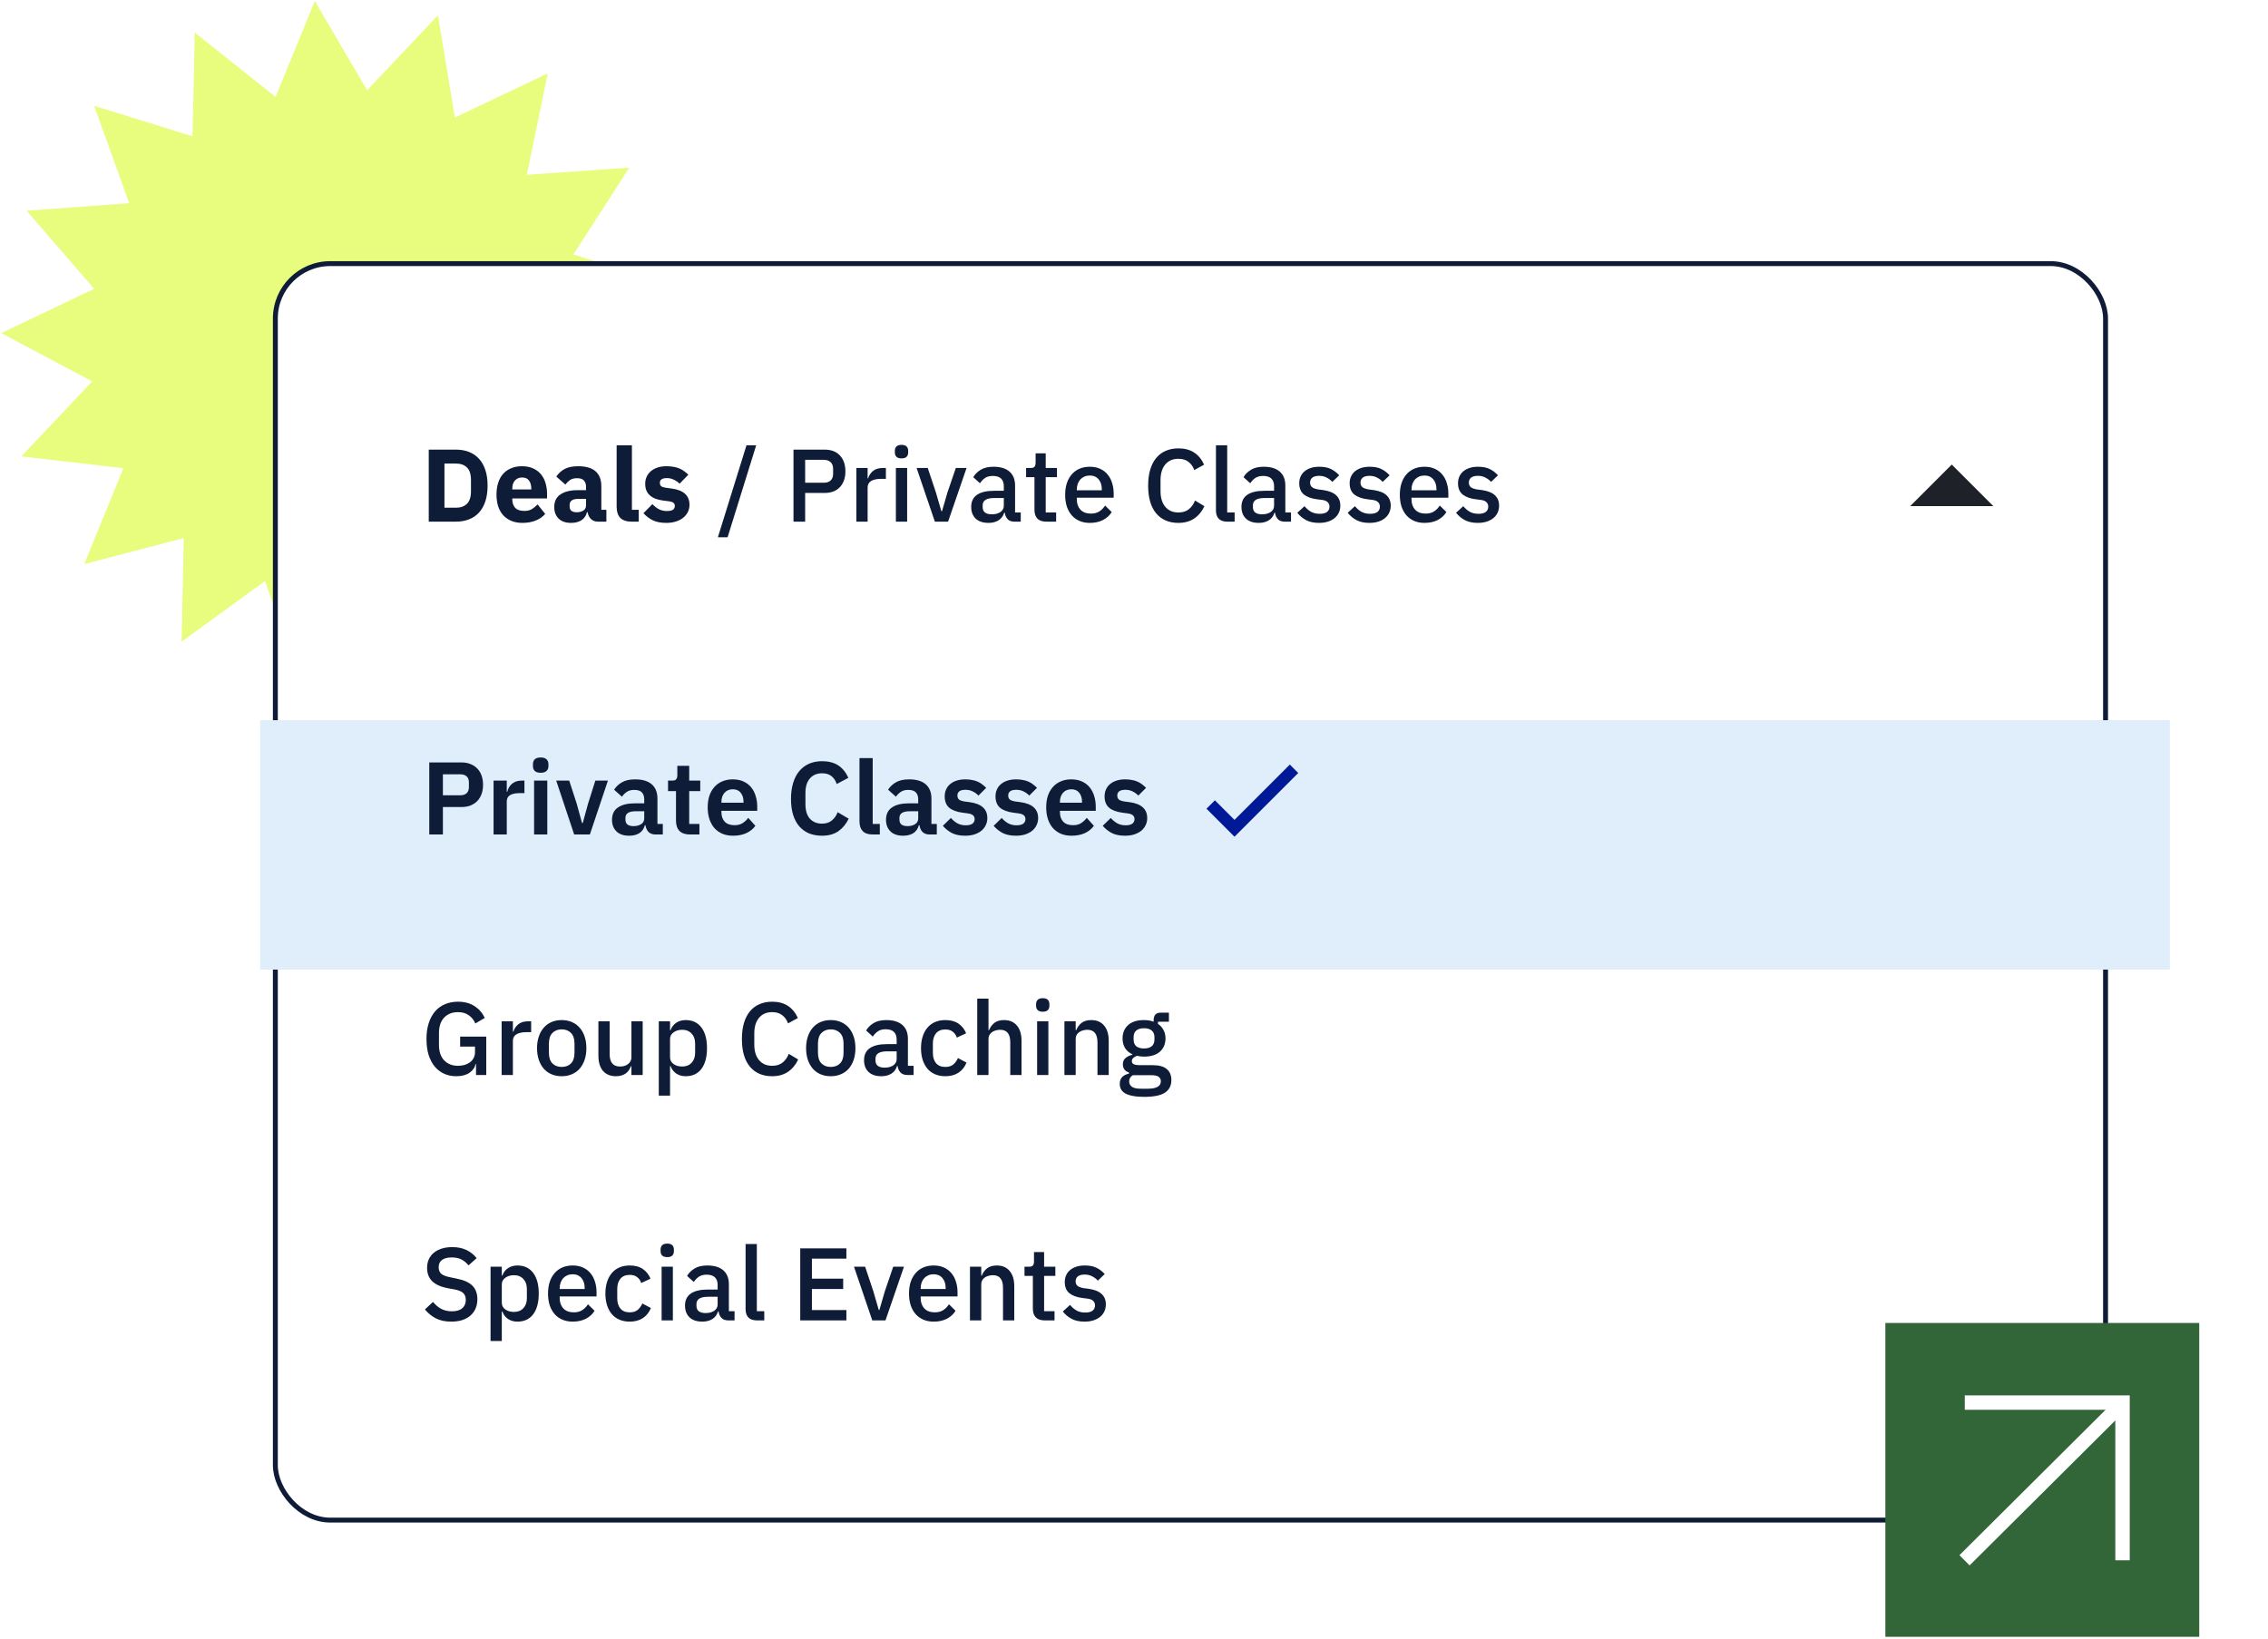 <svg width="462" height="334" viewBox="0 0 462 334" fill="none" xmlns="http://www.w3.org/2000/svg">
<path d="M119.818 70.454L136.822 58.109L116.787 51.856L128.19 34.157L107.319 35.618L111.591 14.951L92.654 23.951L89.219 3.112L74.785 18.396L64.132 0.208L56.136 19.741L39.681 6.648L39.22 27.779L19.185 21.556L26.316 41.404L5.415 42.924L19.185 58.841L0.248 67.869L18.781 77.702L4.347 92.987L25.132 95.397L17.165 114.929L37.43 109.626L36.997 130.728L53.971 118.382L61.13 138.231L72.562 120.531L86.332 136.419L90.633 115.752L109.195 125.556L105.818 104.717L126.602 107.126L116.008 88.909L136.244 83.577L119.818 70.454Z" fill="#E8FD7D"/>
<rect x="56.091" y="53.709" width="372.818" height="256" rx="11.182" fill="white" stroke="#0E1C38"/>
<path d="M87.339 91.606H92.869C93.836 91.606 94.719 91.76 95.518 92.068C96.317 92.377 96.997 92.839 97.558 93.456C98.119 94.059 98.553 94.823 98.862 95.748C99.17 96.659 99.324 97.725 99.324 98.944C99.324 100.164 99.17 101.236 98.862 102.161C98.553 103.072 98.119 103.836 97.558 104.453C96.997 105.056 96.317 105.512 95.518 105.82C94.719 106.128 93.836 106.283 92.869 106.283H87.339V91.606ZM92.869 103.444C93.822 103.444 94.572 103.178 95.119 102.645C95.665 102.112 95.939 101.257 95.939 100.08V97.809C95.939 96.631 95.665 95.776 95.119 95.243C94.572 94.711 93.822 94.444 92.869 94.444H90.535V103.444H92.869ZM106.437 106.535C105.596 106.535 104.846 106.402 104.187 106.135C103.528 105.855 102.967 105.47 102.505 104.979C102.056 104.474 101.713 103.864 101.475 103.15C101.25 102.435 101.138 101.636 101.138 100.752C101.138 99.883 101.25 99.098 101.475 98.397C101.699 97.682 102.028 97.073 102.463 96.568C102.911 96.063 103.458 95.678 104.103 95.412C104.748 95.131 105.484 94.991 106.311 94.991C107.222 94.991 108 95.145 108.645 95.454C109.304 95.762 109.836 96.175 110.243 96.694C110.663 97.213 110.965 97.816 111.147 98.502C111.343 99.175 111.441 99.883 111.441 100.626V101.551H104.355V101.72C104.355 102.449 104.552 103.03 104.944 103.465C105.337 103.885 105.953 104.096 106.794 104.096C107.439 104.096 107.965 103.97 108.371 103.717C108.778 103.451 109.156 103.136 109.507 102.771L111.063 104.706C110.572 105.28 109.927 105.729 109.128 106.051C108.343 106.374 107.446 106.535 106.437 106.535ZM106.374 97.283C105.743 97.283 105.245 97.493 104.881 97.914C104.53 98.32 104.355 98.867 104.355 99.554V99.722H108.224V99.533C108.224 98.86 108.07 98.32 107.762 97.914C107.467 97.493 107.005 97.283 106.374 97.283ZM121.798 106.283C121.237 106.283 120.768 106.107 120.389 105.757C120.025 105.406 119.793 104.937 119.695 104.348H119.569C119.401 105.063 119.029 105.61 118.455 105.988C117.88 106.353 117.172 106.535 116.331 106.535C115.223 106.535 114.375 106.241 113.786 105.652C113.198 105.063 112.903 104.285 112.903 103.318C112.903 102.154 113.324 101.292 114.165 100.731C115.02 100.157 116.177 99.869 117.634 99.869H119.38V99.175C119.38 98.643 119.24 98.222 118.959 97.914C118.679 97.591 118.209 97.43 117.55 97.43C116.934 97.43 116.443 97.563 116.078 97.83C115.714 98.096 115.413 98.397 115.174 98.734L113.324 97.094C113.772 96.435 114.333 95.923 115.006 95.559C115.693 95.18 116.618 94.991 117.782 94.991C119.352 94.991 120.529 95.334 121.314 96.021C122.099 96.708 122.492 97.71 122.492 99.028V103.864H123.522V106.283H121.798ZM117.487 104.369C118.006 104.369 118.448 104.257 118.812 104.033C119.191 103.808 119.38 103.444 119.38 102.939V101.636H117.866C116.646 101.636 116.036 102.049 116.036 102.876V103.192C116.036 103.598 116.163 103.9 116.415 104.096C116.667 104.278 117.025 104.369 117.487 104.369ZM128.702 106.283C127.637 106.283 126.851 106.023 126.347 105.505C125.856 104.986 125.611 104.236 125.611 103.255V90.722H128.723V103.864H130.111V106.283H128.702ZM135.719 106.535C134.654 106.535 133.757 106.367 133.028 106.03C132.299 105.68 131.647 105.189 131.072 104.558L132.902 102.708C133.294 103.143 133.729 103.486 134.205 103.738C134.682 103.991 135.222 104.117 135.825 104.117C136.441 104.117 136.869 104.026 137.107 103.843C137.346 103.647 137.465 103.388 137.465 103.065C137.465 102.547 137.093 102.238 136.35 102.14L135.152 101.993C132.67 101.685 131.43 100.549 131.43 98.587C131.43 98.054 131.528 97.57 131.724 97.136C131.935 96.687 132.222 96.309 132.586 96C132.965 95.678 133.413 95.433 133.932 95.264C134.465 95.082 135.061 94.991 135.719 94.991C136.294 94.991 136.799 95.033 137.233 95.117C137.682 95.187 138.074 95.299 138.411 95.454C138.761 95.594 139.077 95.776 139.357 96C139.652 96.21 139.939 96.449 140.219 96.715L138.432 98.545C138.081 98.194 137.682 97.921 137.233 97.725C136.799 97.514 136.35 97.409 135.888 97.409C135.355 97.409 134.976 97.493 134.752 97.661C134.528 97.83 134.416 98.054 134.416 98.334C134.416 98.629 134.493 98.86 134.647 99.028C134.815 99.182 135.124 99.294 135.572 99.365L136.813 99.533C139.238 99.855 140.451 100.963 140.451 102.855C140.451 103.388 140.338 103.878 140.114 104.327C139.89 104.776 139.567 105.168 139.147 105.505C138.74 105.827 138.243 106.079 137.654 106.262C137.079 106.444 136.434 106.535 135.719 106.535ZM146.238 109.458L152.063 90.722H154.039L148.215 109.458H146.238ZM161.637 106.283V91.606H167.945C169.305 91.606 170.356 92.005 171.099 92.804C171.842 93.603 172.213 94.675 172.213 96.021C172.213 97.367 171.842 98.439 171.099 99.239C170.356 100.037 169.305 100.437 167.945 100.437H164.013V106.283H161.637ZM164.013 98.355H167.798C168.4 98.355 168.87 98.201 169.207 97.893C169.543 97.57 169.711 97.115 169.711 96.526V95.517C169.711 94.928 169.543 94.479 169.207 94.171C168.87 93.849 168.4 93.687 167.798 93.687H164.013V98.355ZM174.446 106.283V95.348H176.738V97.451H176.843C176.998 96.89 177.32 96.4 177.811 95.979C178.301 95.559 178.981 95.348 179.85 95.348H180.46V97.556H179.556C178.645 97.556 177.944 97.704 177.453 97.998C176.977 98.292 176.738 98.727 176.738 99.302V106.283H174.446ZM183.652 93.393C183.176 93.393 182.825 93.281 182.601 93.056C182.391 92.832 182.285 92.545 182.285 92.194V91.837C182.285 91.486 182.391 91.199 182.601 90.975C182.825 90.75 183.176 90.638 183.652 90.638C184.129 90.638 184.472 90.75 184.683 90.975C184.893 91.199 184.998 91.486 184.998 91.837V92.194C184.998 92.545 184.893 92.832 184.683 93.056C184.472 93.281 184.129 93.393 183.652 93.393ZM182.496 95.348H184.788V106.283H182.496V95.348ZM190.437 106.283L186.715 95.348H188.986L190.647 100.332L191.761 104.159H191.888L193.002 100.332L194.705 95.348H196.892L193.128 106.283H190.437ZM206.647 106.283C206.044 106.283 205.582 106.114 205.259 105.778C204.937 105.427 204.741 104.986 204.671 104.453H204.566C204.355 105.14 203.97 105.659 203.409 106.009C202.848 106.36 202.168 106.535 201.369 106.535C200.234 106.535 199.358 106.241 198.741 105.652C198.138 105.063 197.837 104.271 197.837 103.276C197.837 102.182 198.229 101.362 199.014 100.816C199.813 100.269 200.977 99.995 202.505 99.995H204.481V99.07C204.481 98.397 204.299 97.879 203.935 97.514C203.57 97.15 203.002 96.968 202.231 96.968C201.587 96.968 201.061 97.108 200.654 97.388C200.248 97.668 199.904 98.026 199.624 98.46L198.257 97.22C198.622 96.603 199.133 96.098 199.792 95.706C200.451 95.299 201.313 95.096 202.379 95.096C203.795 95.096 204.881 95.425 205.638 96.084C206.395 96.743 206.773 97.689 206.773 98.923V104.411H207.93V106.283H206.647ZM202.021 104.79C202.736 104.79 203.325 104.635 203.787 104.327C204.25 104.005 204.481 103.577 204.481 103.044V101.467H202.547C200.963 101.467 200.171 101.958 200.171 102.939V103.318C200.171 103.808 200.332 104.18 200.654 104.432C200.991 104.671 201.446 104.79 202.021 104.79ZM213.143 106.283C212.343 106.283 211.741 106.079 211.334 105.673C210.928 105.252 210.724 104.663 210.724 103.907V97.22H209.021V95.348H209.946C210.325 95.348 210.584 95.264 210.724 95.096C210.879 94.928 210.956 94.654 210.956 94.276V92.362H213.016V95.348H215.308V97.22H213.016V104.411H215.14V106.283H213.143ZM222.002 106.535C221.217 106.535 220.516 106.402 219.899 106.135C219.282 105.869 218.757 105.491 218.322 105C217.888 104.495 217.551 103.892 217.313 103.192C217.089 102.477 216.976 101.685 216.976 100.816C216.976 99.946 217.089 99.161 217.313 98.46C217.551 97.746 217.888 97.143 218.322 96.652C218.757 96.147 219.282 95.762 219.899 95.496C220.516 95.229 221.217 95.096 222.002 95.096C222.801 95.096 223.502 95.236 224.105 95.517C224.721 95.797 225.233 96.189 225.64 96.694C226.046 97.185 226.348 97.76 226.544 98.418C226.754 99.077 226.859 99.785 226.859 100.542V101.404H219.352V101.762C219.352 102.603 219.598 103.297 220.088 103.843C220.593 104.376 221.308 104.642 222.233 104.642C222.906 104.642 223.474 104.495 223.936 104.201C224.399 103.907 224.791 103.507 225.114 103.002L226.46 104.327C226.053 105 225.464 105.54 224.693 105.946C223.922 106.339 223.025 106.535 222.002 106.535ZM222.002 96.883C221.609 96.883 221.245 96.954 220.908 97.094C220.586 97.234 220.306 97.43 220.067 97.682C219.843 97.935 219.668 98.236 219.542 98.587C219.416 98.937 219.352 99.323 219.352 99.743V99.89H224.441V99.68C224.441 98.839 224.224 98.166 223.789 97.661C223.355 97.143 222.759 96.883 222.002 96.883ZM240.043 106.535C238.123 106.535 236.616 105.89 235.522 104.6C234.429 103.297 233.882 101.411 233.882 98.944C233.882 97.71 234.022 96.624 234.303 95.685C234.583 94.746 234.99 93.954 235.522 93.309C236.055 92.664 236.7 92.18 237.457 91.858C238.228 91.521 239.09 91.353 240.043 91.353C241.319 91.353 242.384 91.634 243.239 92.194C244.108 92.755 244.788 93.582 245.279 94.675L243.281 95.769C243.029 95.068 242.636 94.514 242.104 94.108C241.585 93.687 240.898 93.477 240.043 93.477C238.908 93.477 238.017 93.862 237.373 94.633C236.728 95.404 236.405 96.47 236.405 97.83V100.059C236.405 101.418 236.728 102.484 237.373 103.255C238.017 104.026 238.908 104.411 240.043 104.411C240.926 104.411 241.641 104.187 242.188 103.738C242.749 103.276 243.162 102.687 243.429 101.972L245.342 103.129C244.851 104.194 244.164 105.028 243.281 105.631C242.398 106.234 241.319 106.535 240.043 106.535ZM250.027 106.283C249.242 106.283 248.653 106.086 248.26 105.694C247.882 105.287 247.693 104.727 247.693 104.012V90.722H249.985V104.411H251.499V106.283H250.027ZM261.7 106.283C261.097 106.283 260.635 106.114 260.312 105.778C259.99 105.427 259.794 104.986 259.723 104.453H259.618C259.408 105.14 259.023 105.659 258.462 106.009C257.901 106.36 257.221 106.535 256.422 106.535C255.287 106.535 254.411 106.241 253.794 105.652C253.191 105.063 252.89 104.271 252.89 103.276C252.89 102.182 253.282 101.362 254.067 100.816C254.866 100.269 256.03 99.995 257.558 99.995H259.534V99.07C259.534 98.397 259.352 97.879 258.988 97.514C258.623 97.15 258.055 96.968 257.284 96.968C256.639 96.968 256.114 97.108 255.707 97.388C255.301 97.668 254.957 98.026 254.677 98.46L253.31 97.22C253.675 96.603 254.186 96.098 254.845 95.706C255.504 95.299 256.366 95.096 257.432 95.096C258.847 95.096 259.934 95.425 260.691 96.084C261.448 96.743 261.826 97.689 261.826 98.923V104.411H262.983V106.283H261.7ZM257.074 104.79C257.789 104.79 258.378 104.635 258.84 104.327C259.303 104.005 259.534 103.577 259.534 103.044V101.467H257.6C256.016 101.467 255.224 101.958 255.224 102.939V103.318C255.224 103.808 255.385 104.18 255.707 104.432C256.044 104.671 256.499 104.79 257.074 104.79ZM268.699 106.535C267.661 106.535 266.792 106.353 266.091 105.988C265.39 105.624 264.78 105.119 264.262 104.474L265.734 103.129C266.14 103.619 266.589 104.005 267.079 104.285C267.584 104.551 268.166 104.685 268.825 104.685C269.498 104.685 269.995 104.558 270.318 104.306C270.654 104.04 270.822 103.675 270.822 103.213C270.822 102.862 270.703 102.568 270.465 102.329C270.241 102.077 269.841 101.916 269.266 101.846L268.257 101.72C267.135 101.579 266.252 101.257 265.608 100.752C264.977 100.234 264.661 99.47 264.661 98.46C264.661 97.928 264.759 97.458 264.956 97.052C265.152 96.631 265.425 96.281 265.776 96C266.14 95.706 266.568 95.482 267.058 95.327C267.563 95.173 268.117 95.096 268.72 95.096C269.701 95.096 270.5 95.25 271.117 95.559C271.747 95.867 272.308 96.295 272.799 96.841L271.39 98.187C271.11 97.851 270.738 97.563 270.276 97.325C269.827 97.073 269.308 96.947 268.72 96.947C268.089 96.947 267.619 97.073 267.311 97.325C267.016 97.577 266.869 97.907 266.869 98.313C266.869 98.734 267.002 99.049 267.269 99.26C267.535 99.47 267.963 99.624 268.551 99.722L269.561 99.848C270.766 100.03 271.642 100.388 272.189 100.921C272.75 101.439 273.03 102.14 273.03 103.023C273.03 103.556 272.925 104.04 272.715 104.474C272.518 104.895 272.231 105.259 271.853 105.568C271.474 105.876 271.019 106.114 270.486 106.283C269.953 106.451 269.357 106.535 268.699 106.535ZM278.966 106.535C277.928 106.535 277.059 106.353 276.358 105.988C275.657 105.624 275.048 105.119 274.529 104.474L276.001 103.129C276.407 103.619 276.856 104.005 277.347 104.285C277.851 104.551 278.433 104.685 279.092 104.685C279.765 104.685 280.262 104.558 280.585 104.306C280.921 104.04 281.09 103.675 281.09 103.213C281.09 102.862 280.97 102.568 280.732 102.329C280.508 102.077 280.108 101.916 279.533 101.846L278.524 101.72C277.403 101.579 276.52 101.257 275.875 100.752C275.244 100.234 274.929 99.47 274.929 98.46C274.929 97.928 275.027 97.458 275.223 97.052C275.419 96.631 275.693 96.281 276.043 96C276.407 95.706 276.835 95.482 277.326 95.327C277.83 95.173 278.384 95.096 278.987 95.096C279.968 95.096 280.767 95.25 281.384 95.559C282.015 95.867 282.575 96.295 283.066 96.841L281.657 98.187C281.377 97.851 281.005 97.563 280.543 97.325C280.094 97.073 279.576 96.947 278.987 96.947C278.356 96.947 277.886 97.073 277.578 97.325C277.284 97.577 277.136 97.907 277.136 98.313C277.136 98.734 277.27 99.049 277.536 99.26C277.802 99.47 278.23 99.624 278.819 99.722L279.828 99.848C281.033 100.03 281.91 100.388 282.456 100.921C283.017 101.439 283.297 102.14 283.297 103.023C283.297 103.556 283.192 104.04 282.982 104.474C282.786 104.895 282.498 105.259 282.12 105.568C281.741 105.876 281.286 106.114 280.753 106.283C280.22 106.451 279.625 106.535 278.966 106.535ZM290.176 106.535C289.391 106.535 288.69 106.402 288.074 106.135C287.457 105.869 286.931 105.491 286.496 105C286.062 104.495 285.725 103.892 285.487 103.192C285.263 102.477 285.151 101.685 285.151 100.816C285.151 99.946 285.263 99.161 285.487 98.46C285.725 97.746 286.062 97.143 286.496 96.652C286.931 96.147 287.457 95.762 288.074 95.496C288.69 95.229 289.391 95.096 290.176 95.096C290.975 95.096 291.676 95.236 292.279 95.517C292.896 95.797 293.407 96.189 293.814 96.694C294.221 97.185 294.522 97.76 294.718 98.418C294.928 99.077 295.034 99.785 295.034 100.542V101.404H287.527V101.762C287.527 102.603 287.772 103.297 288.263 103.843C288.767 104.376 289.482 104.642 290.408 104.642C291.08 104.642 291.648 104.495 292.111 104.201C292.573 103.907 292.966 103.507 293.288 103.002L294.634 104.327C294.228 105 293.639 105.54 292.868 105.946C292.097 106.339 291.2 106.535 290.176 106.535ZM290.176 96.883C289.784 96.883 289.419 96.954 289.083 97.094C288.76 97.234 288.48 97.43 288.242 97.682C288.017 97.935 287.842 98.236 287.716 98.587C287.59 98.937 287.527 99.323 287.527 99.743V99.89H292.615V99.68C292.615 98.839 292.398 98.166 291.964 97.661C291.529 97.143 290.933 96.883 290.176 96.883ZM301.04 106.535C300.003 106.535 299.134 106.353 298.433 105.988C297.732 105.624 297.122 105.119 296.604 104.474L298.075 103.129C298.482 103.619 298.931 104.005 299.421 104.285C299.926 104.551 300.508 104.685 301.166 104.685C301.839 104.685 302.337 104.558 302.659 104.306C302.996 104.04 303.164 103.675 303.164 103.213C303.164 102.862 303.045 102.568 302.807 102.329C302.582 102.077 302.183 101.916 301.608 101.846L300.599 101.72C299.477 101.579 298.594 101.257 297.949 100.752C297.318 100.234 297.003 99.47 297.003 98.46C297.003 97.928 297.101 97.458 297.297 97.052C297.494 96.631 297.767 96.281 298.118 96C298.482 95.706 298.91 95.482 299.4 95.327C299.905 95.173 300.459 95.096 301.061 95.096C302.043 95.096 302.842 95.25 303.458 95.559C304.089 95.867 304.65 96.295 305.141 96.841L303.732 98.187C303.451 97.851 303.08 97.563 302.617 97.325C302.169 97.073 301.65 96.947 301.061 96.947C300.431 96.947 299.961 97.073 299.652 97.325C299.358 97.577 299.211 97.907 299.211 98.313C299.211 98.734 299.344 99.049 299.61 99.26C299.877 99.47 300.304 99.624 300.893 99.722L301.902 99.848C303.108 100.03 303.984 100.388 304.531 100.921C305.092 101.439 305.372 102.14 305.372 103.023C305.372 103.556 305.267 104.04 305.057 104.474C304.86 104.895 304.573 105.259 304.194 105.568C303.816 105.876 303.36 106.114 302.828 106.283C302.295 106.451 301.699 106.535 301.04 106.535Z" fill="#0E1C38"/>
<g filter="url(#filter0_d_3102_34216)">
<rect x="48" y="136.734" width="389" height="50.816" fill="#DFEEFA"/>
</g>
<path d="M397.577 94.65L389.107 103.12L406.046 103.12L397.577 94.65Z" fill="#1F2129"/>
<path fill-rule="evenodd" clip-rule="evenodd" d="M264.455 157.492L251.472 170.475L245.764 164.768L247.479 163.053L251.472 167.046L262.74 155.777L264.455 157.492Z" fill="#001997"/>
<path d="M87.444 170.019V155.342H94.046C94.719 155.342 95.322 155.454 95.855 155.678C96.401 155.889 96.864 156.197 97.243 156.604C97.621 156.996 97.908 157.473 98.105 158.033C98.301 158.594 98.399 159.211 98.399 159.884C98.399 160.571 98.301 161.195 98.105 161.755C97.908 162.302 97.621 162.779 97.243 163.185C96.864 163.578 96.401 163.886 95.855 164.11C95.322 164.321 94.719 164.426 94.046 164.426H90.219V170.019H87.444ZM90.219 162.029H93.794C94.327 162.029 94.747 161.888 95.056 161.608C95.364 161.314 95.518 160.9 95.518 160.368V159.4C95.518 158.868 95.364 158.461 95.056 158.181C94.747 157.9 94.327 157.76 93.794 157.76H90.219V162.029ZM100.541 170.019V159.043H103.232V161.314H103.337C103.408 161.019 103.513 160.739 103.653 160.473C103.807 160.192 104.003 159.947 104.242 159.737C104.48 159.526 104.76 159.358 105.083 159.232C105.419 159.106 105.805 159.043 106.239 159.043H106.828V161.587H105.987C105.076 161.587 104.389 161.72 103.926 161.987C103.464 162.253 103.232 162.688 103.232 163.29V170.019H100.541ZM110.141 157.445C109.581 157.445 109.174 157.319 108.922 157.066C108.683 156.814 108.564 156.491 108.564 156.099V155.678C108.564 155.286 108.683 154.964 108.922 154.711C109.174 154.459 109.581 154.333 110.141 154.333C110.688 154.333 111.088 154.459 111.34 154.711C111.592 154.964 111.718 155.286 111.718 155.678V156.099C111.718 156.491 111.592 156.814 111.34 157.066C111.088 157.319 110.688 157.445 110.141 157.445ZM108.796 159.043H111.487V170.019H108.796V159.043ZM116.962 170.019L113.303 159.043H115.953L117.488 163.774L118.56 167.685H118.707L119.78 163.774L121.273 159.043H123.838L120.158 170.019H116.962ZM133.524 170.019C132.935 170.019 132.465 169.851 132.115 169.514C131.778 169.164 131.568 168.701 131.484 168.127H131.358C131.175 168.842 130.804 169.381 130.243 169.746C129.683 170.096 128.989 170.271 128.162 170.271C127.04 170.271 126.178 169.977 125.575 169.388C124.972 168.799 124.671 168.014 124.671 167.033C124.671 165.898 125.078 165.057 125.891 164.51C126.704 163.949 127.86 163.669 129.36 163.669H131.232V162.87C131.232 162.253 131.07 161.776 130.748 161.44C130.426 161.103 129.907 160.935 129.192 160.935C128.561 160.935 128.049 161.075 127.657 161.356C127.278 161.622 126.956 161.945 126.69 162.323L125.092 160.893C125.498 160.262 126.038 159.758 126.711 159.379C127.384 158.987 128.274 158.79 129.381 158.79C130.867 158.79 131.996 159.127 132.767 159.8C133.538 160.473 133.923 161.44 133.923 162.702V167.874H135.016V170.019H133.524ZM129.066 168.316C129.669 168.316 130.18 168.183 130.601 167.916C131.021 167.65 131.232 167.257 131.232 166.739V165.288H129.507C128.106 165.288 127.405 165.736 127.405 166.634V166.991C127.405 167.44 127.545 167.776 127.825 168C128.12 168.211 128.533 168.316 129.066 168.316ZM140.54 170.019C139.615 170.019 138.907 169.781 138.416 169.304C137.94 168.813 137.701 168.12 137.701 167.222V161.188H136.082V159.043H136.923C137.33 159.043 137.603 158.952 137.743 158.769C137.898 158.573 137.975 158.286 137.975 157.907V156.036H140.393V159.043H142.643V161.188H140.393V167.874H142.475V170.019H140.54ZM149.332 170.271C148.519 170.271 147.79 170.138 147.145 169.872C146.514 169.591 145.975 169.206 145.526 168.715C145.091 168.211 144.755 167.608 144.517 166.907C144.278 166.192 144.159 165.393 144.159 164.51C144.159 163.641 144.271 162.856 144.496 162.155C144.734 161.454 145.07 160.858 145.505 160.368C145.94 159.863 146.472 159.477 147.103 159.211C147.734 158.931 148.449 158.79 149.248 158.79C150.103 158.79 150.846 158.938 151.477 159.232C152.108 159.526 152.626 159.926 153.033 160.431C153.439 160.935 153.741 161.524 153.937 162.197C154.147 162.856 154.252 163.564 154.252 164.321V165.204H146.956V165.477C146.956 166.276 147.18 166.921 147.629 167.412C148.077 167.888 148.743 168.127 149.626 168.127C150.299 168.127 150.846 167.986 151.266 167.706C151.701 167.426 152.087 167.068 152.423 166.634L153.874 168.253C153.425 168.884 152.808 169.381 152.023 169.746C151.252 170.096 150.355 170.271 149.332 170.271ZM149.29 160.809C148.575 160.809 148.007 161.047 147.587 161.524C147.166 162.001 146.956 162.617 146.956 163.374V163.543H151.456V163.353C151.456 162.596 151.266 161.987 150.888 161.524C150.523 161.047 149.991 160.809 149.29 160.809ZM167.456 170.271C166.489 170.271 165.613 170.117 164.828 169.809C164.057 169.486 163.391 169.01 162.83 168.379C162.284 167.748 161.863 166.97 161.569 166.045C161.274 165.106 161.127 164.019 161.127 162.786C161.127 161.552 161.274 160.459 161.569 159.505C161.863 158.538 162.284 157.732 162.83 157.087C163.391 156.428 164.057 155.931 164.828 155.594C165.613 155.258 166.489 155.09 167.456 155.09C168.774 155.09 169.867 155.37 170.737 155.931C171.606 156.491 172.3 157.34 172.818 158.475L170.442 159.737C170.232 159.078 169.888 158.552 169.412 158.16C168.935 157.753 168.283 157.55 167.456 157.55C166.419 157.55 165.592 157.9 164.975 158.601C164.372 159.302 164.071 160.283 164.071 161.545V163.858C164.071 165.134 164.372 166.115 164.975 166.802C165.592 167.475 166.419 167.811 167.456 167.811C168.283 167.811 168.956 167.587 169.475 167.138C170.008 166.69 170.393 166.136 170.631 165.477L172.881 166.802C172.349 167.895 171.641 168.75 170.758 169.367C169.874 169.97 168.774 170.271 167.456 170.271ZM177.772 170.019C176.847 170.019 176.167 169.788 175.733 169.325C175.298 168.863 175.081 168.211 175.081 167.37V154.459H177.772V167.874H179.223V170.019H177.772ZM189.336 170.019C188.747 170.019 188.278 169.851 187.927 169.514C187.591 169.164 187.381 168.701 187.297 168.127H187.17C186.988 168.842 186.617 169.381 186.056 169.746C185.495 170.096 184.801 170.271 183.974 170.271C182.853 170.271 181.991 169.977 181.388 169.388C180.785 168.799 180.484 168.014 180.484 167.033C180.484 165.898 180.89 165.057 181.703 164.51C182.516 163.949 183.673 163.669 185.173 163.669H187.044V162.87C187.044 162.253 186.883 161.776 186.561 161.44C186.238 161.103 185.719 160.935 185.005 160.935C184.374 160.935 183.862 161.075 183.47 161.356C183.091 161.622 182.769 161.945 182.502 162.323L180.904 160.893C181.311 160.262 181.85 159.758 182.523 159.379C183.196 158.987 184.086 158.79 185.194 158.79C186.68 158.79 187.808 159.127 188.579 159.8C189.35 160.473 189.736 161.44 189.736 162.702V167.874H190.829V170.019H189.336ZM184.878 168.316C185.481 168.316 185.993 168.183 186.413 167.916C186.834 167.65 187.044 167.257 187.044 166.739V165.288H185.32C183.918 165.288 183.217 165.736 183.217 166.634V166.991C183.217 167.44 183.357 167.776 183.638 168C183.932 168.211 184.346 168.316 184.878 168.316ZM196.603 170.271C195.552 170.271 194.669 170.096 193.954 169.746C193.239 169.381 192.608 168.884 192.061 168.253L193.701 166.655C194.108 167.117 194.549 167.482 195.026 167.748C195.517 168.014 196.077 168.148 196.708 168.148C197.353 168.148 197.816 168.035 198.096 167.811C198.39 167.587 198.538 167.278 198.538 166.886C198.538 166.564 198.432 166.311 198.222 166.129C198.026 165.933 197.682 165.8 197.192 165.729L196.098 165.582C194.907 165.428 193.996 165.092 193.365 164.573C192.748 164.04 192.44 163.269 192.44 162.26C192.44 161.727 192.538 161.251 192.734 160.83C192.93 160.396 193.211 160.031 193.575 159.737C193.94 159.428 194.374 159.197 194.879 159.043C195.398 158.875 195.972 158.79 196.603 158.79C197.136 158.79 197.605 158.833 198.012 158.917C198.432 158.987 198.811 159.099 199.147 159.253C199.484 159.393 199.792 159.575 200.073 159.8C200.353 160.01 200.626 160.248 200.893 160.515L199.316 162.092C198.993 161.755 198.608 161.475 198.159 161.251C197.711 161.026 197.22 160.914 196.687 160.914C196.098 160.914 195.671 161.019 195.405 161.23C195.152 161.44 195.026 161.713 195.026 162.05C195.026 162.414 195.131 162.695 195.341 162.891C195.566 163.073 195.937 163.206 196.456 163.29L197.57 163.438C199.939 163.774 201.124 164.853 201.124 166.676C201.124 167.208 201.012 167.699 200.787 168.148C200.577 168.582 200.276 168.961 199.883 169.283C199.491 169.591 199.014 169.837 198.453 170.019C197.907 170.187 197.29 170.271 196.603 170.271ZM206.952 170.271C205.901 170.271 205.018 170.096 204.303 169.746C203.588 169.381 202.957 168.884 202.411 168.253L204.051 166.655C204.457 167.117 204.899 167.482 205.375 167.748C205.866 168.014 206.427 168.148 207.058 168.148C207.702 168.148 208.165 168.035 208.445 167.811C208.74 167.587 208.887 167.278 208.887 166.886C208.887 166.564 208.782 166.311 208.572 166.129C208.375 165.933 208.032 165.8 207.541 165.729L206.448 165.582C205.256 165.428 204.345 165.092 203.714 164.573C203.097 164.04 202.789 163.269 202.789 162.26C202.789 161.727 202.887 161.251 203.083 160.83C203.28 160.396 203.56 160.031 203.925 159.737C204.289 159.428 204.724 159.197 205.228 159.043C205.747 158.875 206.322 158.79 206.952 158.79C207.485 158.79 207.955 158.833 208.361 158.917C208.782 158.987 209.16 159.099 209.497 159.253C209.833 159.393 210.142 159.575 210.422 159.8C210.702 160.01 210.976 160.248 211.242 160.515L209.665 162.092C209.343 161.755 208.957 161.475 208.508 161.251C208.06 161.026 207.569 160.914 207.037 160.914C206.448 160.914 206.02 161.019 205.754 161.23C205.502 161.44 205.375 161.713 205.375 162.05C205.375 162.414 205.481 162.695 205.691 162.891C205.915 163.073 206.287 163.206 206.805 163.29L207.92 163.438C210.289 163.774 211.473 164.853 211.473 166.676C211.473 167.208 211.361 167.699 211.137 168.148C210.927 168.582 210.625 168.961 210.233 169.283C209.84 169.591 209.364 169.837 208.803 170.019C208.256 170.187 207.639 170.271 206.952 170.271ZM218.287 170.271C217.474 170.271 216.745 170.138 216.1 169.872C215.469 169.591 214.929 169.206 214.481 168.715C214.046 168.211 213.71 167.608 213.471 166.907C213.233 166.192 213.114 165.393 213.114 164.51C213.114 163.641 213.226 162.856 213.45 162.155C213.689 161.454 214.025 160.858 214.46 160.368C214.894 159.863 215.427 159.477 216.058 159.211C216.689 158.931 217.403 158.79 218.203 158.79C219.058 158.79 219.801 158.938 220.431 159.232C221.062 159.526 221.581 159.926 221.987 160.431C222.394 160.935 222.695 161.524 222.892 162.197C223.102 162.856 223.207 163.564 223.207 164.321V165.204H215.911V165.477C215.911 166.276 216.135 166.921 216.583 167.412C217.032 167.888 217.698 168.127 218.581 168.127C219.254 168.127 219.801 167.986 220.221 167.706C220.656 167.426 221.041 167.068 221.378 166.634L222.829 168.253C222.38 168.884 221.763 169.381 220.978 169.746C220.207 170.096 219.31 170.271 218.287 170.271ZM218.245 160.809C217.53 160.809 216.962 161.047 216.541 161.524C216.121 162.001 215.911 162.617 215.911 163.374V163.543H220.41V163.353C220.41 162.596 220.221 161.987 219.843 161.524C219.478 161.047 218.945 160.809 218.245 160.809ZM229.171 170.271C228.119 170.271 227.236 170.096 226.521 169.746C225.806 169.381 225.176 168.884 224.629 168.253L226.269 166.655C226.675 167.117 227.117 167.482 227.594 167.748C228.084 168.014 228.645 168.148 229.276 168.148C229.921 168.148 230.383 168.035 230.664 167.811C230.958 167.587 231.105 167.278 231.105 166.886C231.105 166.564 231 166.311 230.79 166.129C230.594 165.933 230.25 165.8 229.759 165.729L228.666 165.582C227.475 165.428 226.563 165.092 225.933 164.573C225.316 164.04 225.007 163.269 225.007 162.26C225.007 161.727 225.105 161.251 225.302 160.83C225.498 160.396 225.778 160.031 226.143 159.737C226.507 159.428 226.942 159.197 227.446 159.043C227.965 158.875 228.54 158.79 229.171 158.79C229.703 158.79 230.173 158.833 230.58 158.917C231 158.987 231.379 159.099 231.715 159.253C232.051 159.393 232.36 159.575 232.64 159.8C232.921 160.01 233.194 160.248 233.46 160.515L231.883 162.092C231.561 161.755 231.175 161.475 230.727 161.251C230.278 161.026 229.788 160.914 229.255 160.914C228.666 160.914 228.239 161.019 227.972 161.23C227.72 161.44 227.594 161.713 227.594 162.05C227.594 162.414 227.699 162.695 227.909 162.891C228.133 163.073 228.505 163.206 229.024 163.29L230.138 163.438C232.507 163.774 233.692 164.853 233.692 166.676C233.692 167.208 233.579 167.699 233.355 168.148C233.145 168.582 232.843 168.961 232.451 169.283C232.058 169.591 231.582 169.837 231.021 170.019C230.474 170.187 229.858 170.271 229.171 170.271ZM96.969 216.79H96.885C96.731 217.505 96.31 218.101 95.623 218.577C94.951 219.04 94.053 219.271 92.932 219.271C92.063 219.271 91.257 219.11 90.514 218.788C89.771 218.451 89.126 217.968 88.579 217.337C88.046 216.692 87.626 215.9 87.318 214.961C87.023 214.008 86.876 212.914 86.876 211.681C86.876 210.461 87.03 209.382 87.339 208.442C87.647 207.489 88.082 206.69 88.642 206.045C89.203 205.4 89.876 204.917 90.661 204.594C91.446 204.258 92.322 204.09 93.289 204.09C94.607 204.09 95.722 204.384 96.633 204.973C97.544 205.548 98.252 206.354 98.756 207.391L96.822 208.526C96.542 207.84 96.107 207.286 95.518 206.865C94.93 206.431 94.186 206.213 93.289 206.213C92.126 206.213 91.187 206.585 90.472 207.328C89.771 208.071 89.42 209.122 89.42 210.482V212.879C89.42 214.239 89.771 215.29 90.472 216.033C91.187 216.776 92.126 217.148 93.289 217.148C93.752 217.148 94.194 217.092 94.614 216.979C95.035 216.853 95.399 216.678 95.707 216.454C96.03 216.215 96.282 215.928 96.465 215.592C96.661 215.241 96.759 214.835 96.759 214.372V213.237H93.731V211.197H99.051V219.019H96.969V216.79ZM102.186 219.019V208.085H104.477V210.188H104.583C104.737 209.627 105.059 209.136 105.55 208.716C106.041 208.295 106.72 208.085 107.59 208.085H108.199V210.293H107.295C106.384 210.293 105.683 210.44 105.192 210.734C104.716 211.029 104.477 211.463 104.477 212.038V219.019H102.186ZM114.422 219.271C113.665 219.271 112.971 219.138 112.34 218.872C111.723 218.606 111.198 218.227 110.763 217.736C110.329 217.232 109.992 216.629 109.754 215.928C109.516 215.213 109.396 214.421 109.396 213.552C109.396 212.683 109.516 211.898 109.754 211.197C109.992 210.482 110.329 209.879 110.763 209.389C111.198 208.884 111.723 208.498 112.34 208.232C112.971 207.966 113.665 207.833 114.422 207.833C115.179 207.833 115.866 207.966 116.483 208.232C117.113 208.498 117.646 208.884 118.081 209.389C118.515 209.879 118.852 210.482 119.09 211.197C119.328 211.898 119.447 212.683 119.447 213.552C119.447 214.421 119.328 215.213 119.09 215.928C118.852 216.629 118.515 217.232 118.081 217.736C117.646 218.227 117.113 218.606 116.483 218.872C115.866 219.138 115.179 219.271 114.422 219.271ZM114.422 217.379C115.207 217.379 115.838 217.141 116.314 216.664C116.791 216.173 117.029 215.444 117.029 214.477V212.627C117.029 211.659 116.791 210.938 116.314 210.461C115.838 209.97 115.207 209.725 114.422 209.725C113.637 209.725 113.006 209.97 112.529 210.461C112.053 210.938 111.815 211.659 111.815 212.627V214.477C111.815 215.444 112.053 216.173 112.529 216.664C113.006 217.141 113.637 217.379 114.422 217.379ZM128.625 217.211H128.541C128.443 217.477 128.309 217.736 128.141 217.989C127.987 218.241 127.784 218.465 127.531 218.662C127.293 218.844 126.999 218.991 126.648 219.103C126.312 219.215 125.919 219.271 125.471 219.271C124.335 219.271 123.452 218.907 122.821 218.178C122.205 217.449 121.896 216.405 121.896 215.045V208.085H124.188V214.751C124.188 216.447 124.889 217.295 126.291 217.295C126.585 217.295 126.873 217.26 127.153 217.19C127.433 217.106 127.679 216.986 127.889 216.832C128.113 216.678 128.288 216.482 128.415 216.243C128.555 216.005 128.625 215.725 128.625 215.402V208.085H130.917V219.019H128.625V217.211ZM134.199 208.085H136.491V209.893H136.596C136.834 209.234 137.22 208.73 137.752 208.379C138.299 208.015 138.937 207.833 139.666 207.833C141.054 207.833 142.126 208.337 142.883 209.346C143.64 210.342 144.018 211.744 144.018 213.552C144.018 215.36 143.64 216.769 142.883 217.778C142.126 218.774 141.054 219.271 139.666 219.271C138.937 219.271 138.299 219.089 137.752 218.725C137.22 218.36 136.834 217.856 136.596 217.211H136.491V223.224H134.199V208.085ZM138.972 217.295C139.771 217.295 140.409 217.042 140.885 216.538C141.362 216.019 141.6 215.339 141.6 214.498V212.606C141.6 211.765 141.362 211.092 140.885 210.587C140.409 210.068 139.771 209.809 138.972 209.809C138.271 209.809 137.682 209.984 137.206 210.335C136.729 210.671 136.491 211.12 136.491 211.681V215.423C136.491 215.984 136.729 216.44 137.206 216.79C137.682 217.127 138.271 217.295 138.972 217.295ZM157.289 219.271C155.369 219.271 153.862 218.627 152.768 217.337C151.675 216.033 151.128 214.148 151.128 211.681C151.128 210.447 151.268 209.361 151.549 208.421C151.829 207.482 152.236 206.69 152.768 206.045C153.301 205.4 153.946 204.917 154.703 204.594C155.474 204.258 156.336 204.09 157.289 204.09C158.565 204.09 159.63 204.37 160.485 204.931C161.355 205.491 162.034 206.319 162.525 207.412L160.527 208.505C160.275 207.804 159.883 207.251 159.35 206.844C158.831 206.424 158.144 206.213 157.289 206.213C156.154 206.213 155.264 206.599 154.619 207.37C153.974 208.141 153.652 209.206 153.652 210.566V212.795C153.652 214.155 153.974 215.22 154.619 215.991C155.264 216.762 156.154 217.148 157.289 217.148C158.172 217.148 158.887 216.923 159.434 216.475C159.995 216.012 160.408 215.423 160.675 214.708L162.588 215.865C162.098 216.93 161.411 217.764 160.527 218.367C159.644 218.97 158.565 219.271 157.289 219.271ZM169.228 219.271C168.471 219.271 167.777 219.138 167.147 218.872C166.53 218.606 166.004 218.227 165.57 217.736C165.135 217.232 164.799 216.629 164.56 215.928C164.322 215.213 164.203 214.421 164.203 213.552C164.203 212.683 164.322 211.898 164.56 211.197C164.799 210.482 165.135 209.879 165.57 209.389C166.004 208.884 166.53 208.498 167.147 208.232C167.777 207.966 168.471 207.833 169.228 207.833C169.985 207.833 170.672 207.966 171.289 208.232C171.92 208.498 172.453 208.884 172.887 209.389C173.322 209.879 173.658 210.482 173.896 211.197C174.135 211.898 174.254 212.683 174.254 213.552C174.254 214.421 174.135 215.213 173.896 215.928C173.658 216.629 173.322 217.232 172.887 217.736C172.453 218.227 171.92 218.606 171.289 218.872C170.672 219.138 169.985 219.271 169.228 219.271ZM169.228 217.379C170.013 217.379 170.644 217.141 171.121 216.664C171.597 216.173 171.836 215.444 171.836 214.477V212.627C171.836 211.659 171.597 210.938 171.121 210.461C170.644 209.97 170.013 209.725 169.228 209.725C168.443 209.725 167.813 209.97 167.336 210.461C166.859 210.938 166.621 211.659 166.621 212.627V214.477C166.621 215.444 166.859 216.173 167.336 216.664C167.813 217.141 168.443 217.379 169.228 217.379ZM184.819 219.019C184.216 219.019 183.754 218.851 183.431 218.514C183.109 218.164 182.913 217.722 182.843 217.19H182.737C182.527 217.877 182.142 218.395 181.581 218.746C181.02 219.096 180.34 219.271 179.541 219.271C178.406 219.271 177.53 218.977 176.913 218.388C176.31 217.799 176.009 217.007 176.009 216.012C176.009 214.919 176.401 214.099 177.186 213.552C177.985 213.005 179.149 212.732 180.677 212.732H182.653V211.807C182.653 211.134 182.471 210.615 182.107 210.251C181.742 209.886 181.174 209.704 180.403 209.704C179.759 209.704 179.233 209.844 178.826 210.125C178.42 210.405 178.076 210.762 177.796 211.197L176.429 209.956C176.794 209.339 177.305 208.835 177.964 208.442C178.623 208.036 179.485 207.833 180.551 207.833C181.966 207.833 183.053 208.162 183.81 208.821C184.567 209.48 184.945 210.426 184.945 211.659V217.148H186.102V219.019H184.819ZM180.193 217.526C180.908 217.526 181.497 217.372 181.959 217.064C182.422 216.741 182.653 216.314 182.653 215.781V214.204H180.719C179.135 214.204 178.343 214.694 178.343 215.676V216.054C178.343 216.545 178.504 216.916 178.826 217.169C179.163 217.407 179.618 217.526 180.193 217.526ZM192.575 219.271C191.79 219.271 191.089 219.138 190.472 218.872C189.855 218.606 189.336 218.227 188.916 217.736C188.495 217.232 188.173 216.629 187.949 215.928C187.724 215.213 187.612 214.421 187.612 213.552C187.612 212.683 187.724 211.898 187.949 211.197C188.173 210.482 188.495 209.879 188.916 209.389C189.336 208.884 189.855 208.498 190.472 208.232C191.089 207.966 191.79 207.833 192.575 207.833C193.668 207.833 194.565 208.078 195.266 208.568C195.967 209.059 196.479 209.711 196.801 210.524L194.909 211.407C194.754 210.903 194.481 210.503 194.089 210.209C193.71 209.9 193.205 209.746 192.575 209.746C191.733 209.746 191.096 210.012 190.661 210.545C190.241 211.064 190.03 211.744 190.03 212.585V214.54C190.03 215.381 190.241 216.068 190.661 216.601C191.096 217.12 191.733 217.379 192.575 217.379C193.247 217.379 193.78 217.218 194.173 216.895C194.579 216.559 194.902 216.117 195.14 215.571L196.885 216.496C196.521 217.393 195.974 218.08 195.245 218.556C194.516 219.033 193.626 219.271 192.575 219.271ZM199.067 203.459H201.359V209.893H201.464C201.702 209.304 202.06 208.814 202.537 208.421C203.027 208.029 203.693 207.833 204.534 207.833C205.656 207.833 206.525 208.204 207.142 208.947C207.772 209.676 208.088 210.72 208.088 212.08V219.019H205.796V212.353C205.796 210.657 205.109 209.809 203.735 209.809C203.441 209.809 203.146 209.851 202.852 209.935C202.572 210.005 202.319 210.117 202.095 210.272C201.871 210.426 201.688 210.622 201.548 210.86C201.422 211.099 201.359 211.372 201.359 211.681V219.019H199.067V203.459ZM212.421 206.129C211.944 206.129 211.594 206.017 211.37 205.793C211.159 205.569 211.054 205.281 211.054 204.931V204.573C211.054 204.223 211.159 203.935 211.37 203.711C211.594 203.487 211.944 203.375 212.421 203.375C212.898 203.375 213.241 203.487 213.451 203.711C213.662 203.935 213.767 204.223 213.767 204.573V204.931C213.767 205.281 213.662 205.569 213.451 205.793C213.241 206.017 212.898 206.129 212.421 206.129ZM211.265 208.085H213.556V219.019H211.265V208.085ZM216.829 219.019V208.085H219.121V209.893H219.226C219.465 209.304 219.822 208.814 220.299 208.421C220.789 208.029 221.455 207.833 222.296 207.833C223.418 207.833 224.287 208.204 224.904 208.947C225.535 209.676 225.85 210.72 225.85 212.08V219.019H223.558V212.374C223.558 210.664 222.871 209.809 221.497 209.809C221.203 209.809 220.909 209.851 220.614 209.935C220.334 210.005 220.082 210.117 219.857 210.272C219.633 210.426 219.451 210.622 219.311 210.86C219.184 211.099 219.121 211.379 219.121 211.702V219.019H216.829ZM238.615 220.049C238.615 221.185 238.181 222.04 237.312 222.615C236.442 223.189 235.027 223.477 233.064 223.477C232.167 223.477 231.403 223.414 230.772 223.288C230.155 223.175 229.644 223.007 229.237 222.783C228.845 222.559 228.557 222.285 228.375 221.963C228.193 221.64 228.102 221.269 228.102 220.848C228.102 220.246 228.263 219.776 228.585 219.44C228.922 219.103 229.384 218.872 229.973 218.746V218.514C229.146 218.248 228.732 217.687 228.732 216.832C228.732 216.271 228.922 215.844 229.3 215.55C229.679 215.241 230.134 215.024 230.667 214.898V214.814C230.022 214.505 229.524 214.078 229.174 213.531C228.838 212.97 228.669 212.318 228.669 211.575C228.669 210.454 229.041 209.55 229.784 208.863C230.541 208.176 231.62 207.833 233.022 207.833C233.793 207.833 234.452 207.945 234.999 208.169V207.875C234.999 207.384 235.111 207.005 235.335 206.739C235.573 206.459 235.938 206.319 236.428 206.319H238.111V208.169H235.882V208.611C236.372 208.933 236.751 209.354 237.017 209.872C237.284 210.377 237.417 210.945 237.417 211.575C237.417 212.683 237.038 213.58 236.281 214.267C235.524 214.94 234.445 215.276 233.043 215.276C232.51 215.276 232.034 215.22 231.613 215.108C231.333 215.206 231.087 215.346 230.877 215.529C230.667 215.697 230.562 215.921 230.562 216.201C230.562 216.496 230.695 216.706 230.961 216.832C231.228 216.958 231.606 217.021 232.097 217.021H234.788C236.134 217.021 237.108 217.295 237.711 217.842C238.314 218.374 238.615 219.11 238.615 220.049ZM236.47 220.302C236.47 219.923 236.323 219.622 236.029 219.398C235.749 219.173 235.23 219.061 234.473 219.061H230.772C230.267 219.355 230.015 219.776 230.015 220.323C230.015 220.771 230.19 221.129 230.541 221.395C230.905 221.675 231.515 221.816 232.37 221.816H233.8C235.58 221.816 236.47 221.311 236.47 220.302ZM233.043 213.615C233.716 213.615 234.235 213.468 234.599 213.173C234.978 212.865 235.167 212.395 235.167 211.765V211.344C235.167 210.713 234.978 210.251 234.599 209.956C234.235 209.648 233.716 209.494 233.043 209.494C232.37 209.494 231.844 209.648 231.466 209.956C231.101 210.251 230.919 210.713 230.919 211.344V211.765C230.919 212.395 231.101 212.865 231.466 213.173C231.844 213.468 232.37 213.615 233.043 213.615ZM91.923 269.271C90.689 269.271 89.638 269.047 88.769 268.598C87.913 268.15 87.177 267.547 86.561 266.79L88.201 265.255C88.719 265.886 89.287 266.363 89.904 266.685C90.535 267.007 91.25 267.169 92.049 267.169C92.988 267.169 93.696 266.958 94.172 266.538C94.649 266.117 94.887 265.55 94.887 264.835C94.887 264.26 94.719 263.804 94.383 263.468C94.046 263.131 93.451 262.879 92.595 262.711L91.292 262.48C89.862 262.213 88.79 261.744 88.075 261.071C87.36 260.398 87.002 259.473 87.002 258.295C87.002 257.65 87.121 257.069 87.36 256.55C87.612 256.017 87.955 255.576 88.39 255.225C88.839 254.861 89.378 254.58 90.009 254.384C90.64 254.188 91.348 254.09 92.133 254.09C93.24 254.09 94.201 254.286 95.014 254.678C95.827 255.057 96.52 255.611 97.095 256.34L95.434 257.812C95.056 257.321 94.593 256.928 94.046 256.634C93.5 256.34 92.82 256.192 92.007 256.192C91.166 256.192 90.514 256.361 90.051 256.697C89.588 257.033 89.357 257.524 89.357 258.169C89.357 258.786 89.546 259.248 89.925 259.557C90.303 259.851 90.892 260.075 91.691 260.23L92.995 260.503C94.467 260.783 95.539 261.26 96.212 261.933C96.899 262.606 97.243 263.531 97.243 264.708C97.243 265.395 97.123 266.019 96.885 266.58C96.647 267.141 96.296 267.624 95.834 268.031C95.385 268.423 94.831 268.732 94.172 268.956C93.514 269.166 92.764 269.271 91.923 269.271ZM99.927 258.085H102.219V259.893H102.324C102.562 259.234 102.948 258.73 103.48 258.379C104.027 258.015 104.665 257.833 105.394 257.833C106.782 257.833 107.854 258.337 108.611 259.346C109.368 260.342 109.746 261.744 109.746 263.552C109.746 265.36 109.368 266.769 108.611 267.778C107.854 268.774 106.782 269.271 105.394 269.271C104.665 269.271 104.027 269.089 103.48 268.725C102.948 268.36 102.562 267.856 102.324 267.211H102.219V273.224H99.927V258.085ZM104.7 267.295C105.499 267.295 106.137 267.042 106.613 266.538C107.09 266.019 107.328 265.339 107.328 264.498V262.606C107.328 261.765 107.09 261.092 106.613 260.587C106.137 260.068 105.499 259.809 104.7 259.809C103.999 259.809 103.41 259.984 102.934 260.335C102.457 260.671 102.219 261.12 102.219 261.681V265.423C102.219 265.984 102.457 266.44 102.934 266.79C103.41 267.127 103.999 267.295 104.7 267.295ZM116.66 269.271C115.875 269.271 115.174 269.138 114.557 268.872C113.941 268.606 113.415 268.227 112.98 267.736C112.546 267.232 112.209 266.629 111.971 265.928C111.747 265.213 111.635 264.421 111.635 263.552C111.635 262.683 111.747 261.898 111.971 261.197C112.209 260.482 112.546 259.879 112.98 259.389C113.415 258.884 113.941 258.498 114.557 258.232C115.174 257.966 115.875 257.833 116.66 257.833C117.459 257.833 118.16 257.973 118.763 258.253C119.38 258.533 119.891 258.926 120.298 259.431C120.704 259.921 121.006 260.496 121.202 261.155C121.412 261.814 121.517 262.522 121.517 263.279V264.141H114.011V264.498C114.011 265.339 114.256 266.033 114.747 266.58C115.251 267.113 115.966 267.379 116.891 267.379C117.564 267.379 118.132 267.232 118.595 266.937C119.057 266.643 119.45 266.243 119.772 265.739L121.118 267.064C120.711 267.736 120.123 268.276 119.352 268.683C118.581 269.075 117.683 269.271 116.66 269.271ZM116.66 259.62C116.268 259.62 115.903 259.69 115.567 259.83C115.244 259.97 114.964 260.167 114.726 260.419C114.501 260.671 114.326 260.973 114.2 261.323C114.074 261.674 114.011 262.059 114.011 262.48V262.627H119.099V262.416C119.099 261.575 118.882 260.903 118.447 260.398C118.013 259.879 117.417 259.62 116.66 259.62ZM128.281 269.271C127.496 269.271 126.795 269.138 126.178 268.872C125.562 268.606 125.043 268.227 124.622 267.736C124.202 267.232 123.879 266.629 123.655 265.928C123.431 265.213 123.319 264.421 123.319 263.552C123.319 262.683 123.431 261.898 123.655 261.197C123.879 260.482 124.202 259.879 124.622 259.389C125.043 258.884 125.562 258.498 126.178 258.232C126.795 257.966 127.496 257.833 128.281 257.833C129.375 257.833 130.272 258.078 130.973 258.568C131.674 259.059 132.185 259.711 132.508 260.524L130.615 261.407C130.461 260.903 130.188 260.503 129.795 260.209C129.417 259.9 128.912 259.746 128.281 259.746C127.44 259.746 126.802 260.012 126.368 260.545C125.947 261.064 125.737 261.744 125.737 262.585V264.54C125.737 265.381 125.947 266.068 126.368 266.601C126.802 267.12 127.44 267.379 128.281 267.379C128.954 267.379 129.487 267.218 129.879 266.895C130.286 266.559 130.608 266.117 130.847 265.571L132.592 266.496C132.227 267.393 131.681 268.08 130.952 268.556C130.223 269.033 129.333 269.271 128.281 269.271ZM135.93 256.129C135.454 256.129 135.103 256.017 134.879 255.793C134.669 255.569 134.563 255.281 134.563 254.931V254.573C134.563 254.223 134.669 253.935 134.879 253.711C135.103 253.487 135.454 253.375 135.93 253.375C136.407 253.375 136.75 253.487 136.961 253.711C137.171 253.935 137.276 254.223 137.276 254.573V254.931C137.276 255.281 137.171 255.569 136.961 255.793C136.75 256.017 136.407 256.129 135.93 256.129ZM134.774 258.085H137.066V269.019H134.774V258.085ZM148.35 269.019C147.747 269.019 147.285 268.851 146.962 268.514C146.64 268.164 146.443 267.722 146.373 267.19H146.268C146.058 267.877 145.672 268.395 145.112 268.746C144.551 269.096 143.871 269.271 143.072 269.271C141.937 269.271 141.06 268.977 140.444 268.388C139.841 267.799 139.539 267.007 139.539 266.012C139.539 264.919 139.932 264.099 140.717 263.552C141.516 263.005 142.68 262.732 144.208 262.732H146.184V261.807C146.184 261.134 146.002 260.615 145.637 260.251C145.273 259.886 144.705 259.704 143.934 259.704C143.289 259.704 142.764 259.844 142.357 260.125C141.951 260.405 141.607 260.762 141.327 261.197L139.96 259.956C140.324 259.339 140.836 258.835 141.495 258.442C142.154 258.036 143.016 257.833 144.081 257.833C145.497 257.833 146.584 258.162 147.341 258.821C148.098 259.48 148.476 260.426 148.476 261.659V267.148H149.633V269.019H148.35ZM143.724 267.526C144.439 267.526 145.028 267.372 145.49 267.064C145.953 266.741 146.184 266.314 146.184 265.781V264.204H144.25C142.666 264.204 141.874 264.694 141.874 265.676V266.054C141.874 266.545 142.035 266.916 142.357 267.169C142.694 267.407 143.149 267.526 143.724 267.526ZM154.213 269.019C153.428 269.019 152.839 268.823 152.447 268.43C152.068 268.024 151.879 267.463 151.879 266.748V253.459H154.171V267.148H155.685V269.019H154.213ZM163.012 269.019V254.342H172.412V256.445H165.389V260.524H171.76V262.627H165.389V266.916H172.412V269.019H163.012ZM177.685 269.019L173.963 258.085H176.234L177.895 263.068L179.009 266.895H179.136L180.25 263.068L181.953 258.085H184.14L180.376 269.019H177.685ZM190.194 269.271C189.409 269.271 188.708 269.138 188.091 268.872C187.474 268.606 186.949 268.227 186.514 267.736C186.08 267.232 185.743 266.629 185.505 265.928C185.281 265.213 185.169 264.421 185.169 263.552C185.169 262.683 185.281 261.898 185.505 261.197C185.743 260.482 186.08 259.879 186.514 259.389C186.949 258.884 187.474 258.498 188.091 258.232C188.708 257.966 189.409 257.833 190.194 257.833C190.993 257.833 191.694 257.973 192.297 258.253C192.914 258.533 193.425 258.926 193.832 259.431C194.238 259.921 194.54 260.496 194.736 261.155C194.946 261.814 195.051 262.522 195.051 263.279V264.141H187.545V264.498C187.545 265.339 187.79 266.033 188.281 266.58C188.785 267.113 189.5 267.379 190.425 267.379C191.098 267.379 191.666 267.232 192.129 266.937C192.591 266.643 192.984 266.243 193.306 265.739L194.652 267.064C194.245 267.736 193.657 268.276 192.886 268.683C192.115 269.075 191.217 269.271 190.194 269.271ZM190.194 259.62C189.802 259.62 189.437 259.69 189.101 259.83C188.778 259.97 188.498 260.167 188.26 260.419C188.035 260.671 187.86 260.973 187.734 261.323C187.608 261.674 187.545 262.059 187.545 262.48V262.627H192.633V262.416C192.633 261.575 192.416 260.903 191.981 260.398C191.547 259.879 190.951 259.62 190.194 259.62ZM197.589 269.019V258.085H199.881V259.893H199.986C200.224 259.304 200.581 258.814 201.058 258.421C201.549 258.029 202.215 257.833 203.056 257.833C204.177 257.833 205.046 258.204 205.663 258.947C206.294 259.676 206.609 260.72 206.609 262.08V269.019H204.317V262.374C204.317 260.664 203.63 259.809 202.257 259.809C201.962 259.809 201.668 259.851 201.373 259.935C201.093 260.005 200.841 260.117 200.616 260.272C200.392 260.426 200.21 260.622 200.07 260.86C199.944 261.099 199.881 261.379 199.881 261.702V269.019H197.589ZM212.814 269.019C212.015 269.019 211.412 268.816 211.006 268.409C210.599 267.989 210.396 267.4 210.396 266.643V259.956H208.693V258.085H209.618C209.996 258.085 210.256 258.001 210.396 257.833C210.55 257.664 210.627 257.391 210.627 257.012V255.099H212.688V258.085H214.98V259.956H212.688V267.148H214.812V269.019H212.814ZM220.935 269.271C219.898 269.271 219.029 269.089 218.328 268.725C217.627 268.36 217.017 267.856 216.499 267.211L217.971 265.865C218.377 266.356 218.826 266.741 219.316 267.021C219.821 267.288 220.403 267.421 221.062 267.421C221.734 267.421 222.232 267.295 222.555 267.042C222.891 266.776 223.059 266.412 223.059 265.949C223.059 265.599 222.94 265.304 222.702 265.066C222.477 264.814 222.078 264.652 221.503 264.582L220.494 264.456C219.372 264.316 218.489 263.994 217.844 263.489C217.214 262.97 216.898 262.206 216.898 261.197C216.898 260.664 216.996 260.195 217.193 259.788C217.389 259.368 217.662 259.017 218.013 258.737C218.377 258.442 218.805 258.218 219.295 258.064C219.8 257.91 220.354 257.833 220.956 257.833C221.938 257.833 222.737 257.987 223.354 258.295C223.984 258.604 224.545 259.031 225.036 259.578L223.627 260.924C223.347 260.587 222.975 260.3 222.512 260.061C222.064 259.809 221.545 259.683 220.956 259.683C220.326 259.683 219.856 259.809 219.548 260.061C219.253 260.314 219.106 260.643 219.106 261.05C219.106 261.47 219.239 261.786 219.506 261.996C219.772 262.206 220.199 262.36 220.788 262.459L221.798 262.585C223.003 262.767 223.879 263.124 224.426 263.657C224.987 264.176 225.267 264.877 225.267 265.76C225.267 266.293 225.162 266.776 224.952 267.211C224.755 267.631 224.468 267.996 224.089 268.304C223.711 268.613 223.255 268.851 222.723 269.019C222.19 269.187 221.594 269.271 220.935 269.271Z" fill="#0E1C38"/>
<rect x="384.055" y="269.544" width="63.94" height="63.94" fill="#326537"/>
<path d="M400.234 285.766L432.367 285.766L432.367 317.898" stroke="white" stroke-width="2.937"/>
<path d="M400.18 317.897L432.278 285.959" stroke="white" stroke-width="2.937"/>
<defs>
<filter id="filter0_d_3102_34216" x="33" y="126.734" width="429" height="90.816" filterUnits="userSpaceOnUse" color-interpolation-filters="sRGB">
<feFlood flood-opacity="0" result="BackgroundImageFix"/>
<feColorMatrix in="SourceAlpha" type="matrix" values="0 0 0 0 0 0 0 0 0 0 0 0 0 0 0 0 0 0 127 0" result="hardAlpha"/>
<feOffset dx="5" dy="10"/>
<feGaussianBlur stdDeviation="10"/>
<feComposite in2="hardAlpha" operator="out"/>
<feColorMatrix type="matrix" values="0 0 0 0 0 0 0 0 0 0 0 0 0 0 0 0 0 0 0.1 0"/>
<feBlend mode="normal" in2="BackgroundImageFix" result="effect1_dropShadow_3102_34216"/>
<feBlend mode="normal" in="SourceGraphic" in2="effect1_dropShadow_3102_34216" result="shape"/>
</filter>
</defs>
</svg>
